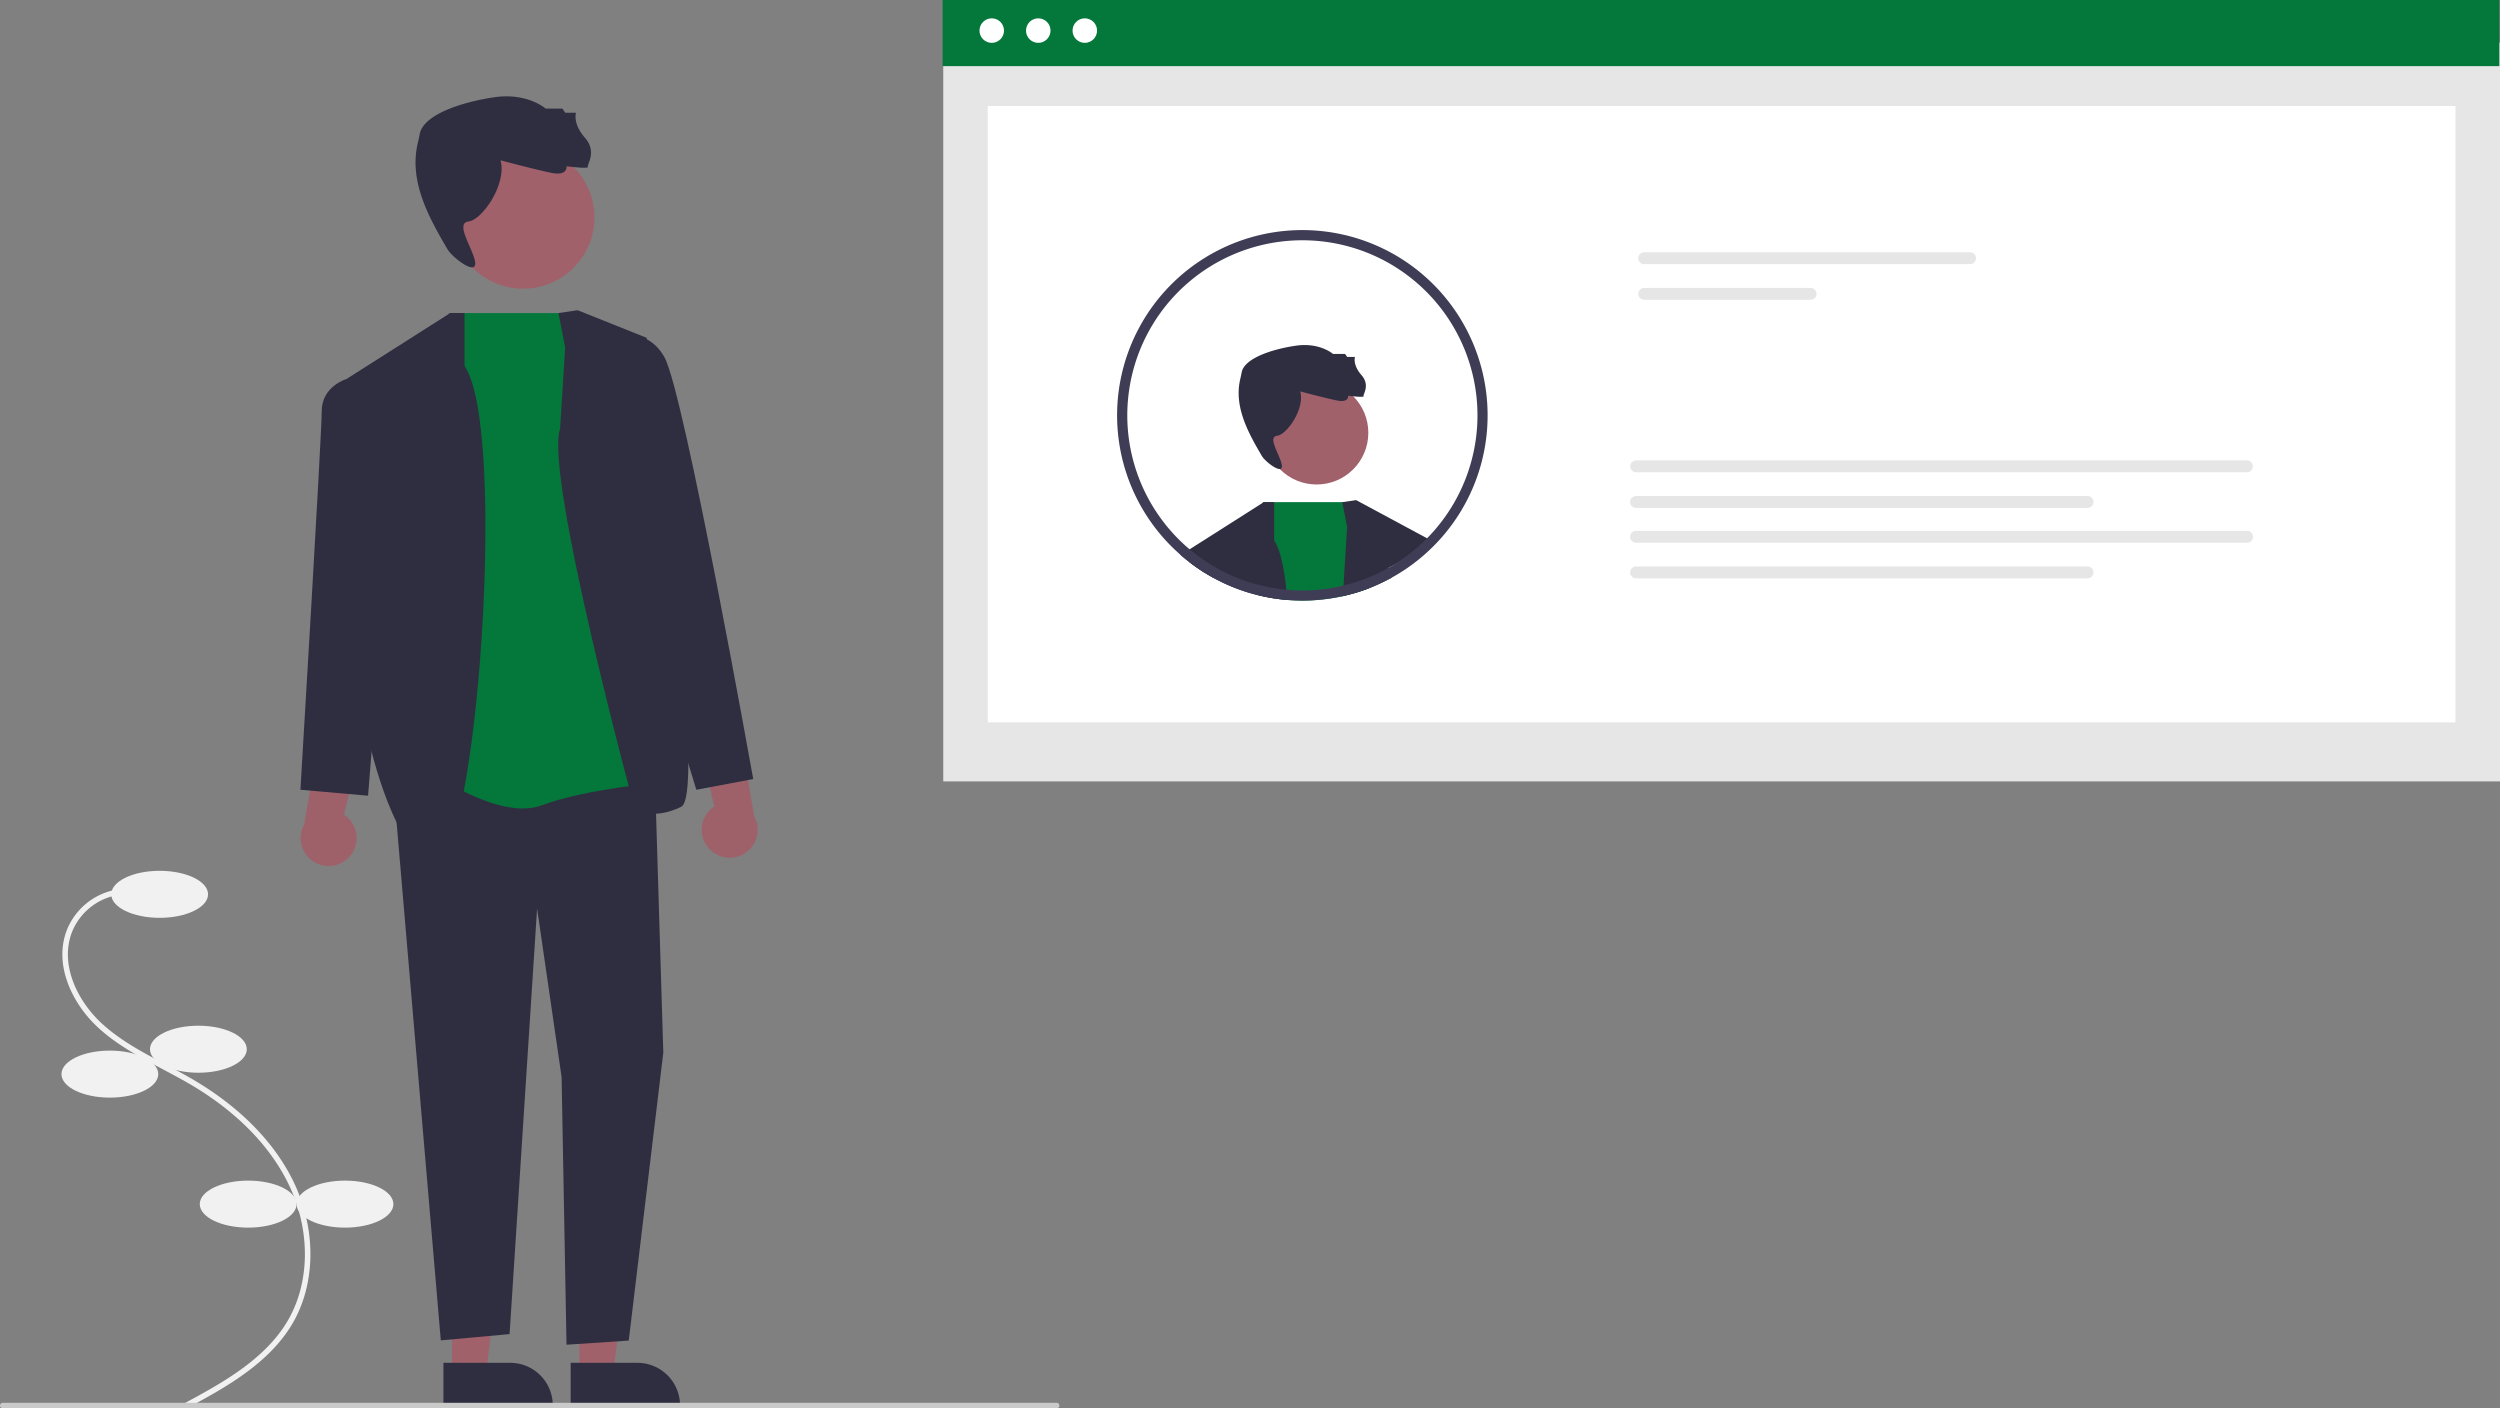 <svg xmlns="http://www.w3.org/2000/svg" width="903.807" height="509.145" data-name="Layer 1"><rect width="100%" height="100%" fill="#808080" stroke="none"/><path fill="#f1f1f1" d="m68 508.89-.952-1.758c12.753-6.898 28.626-15.481 36.916-29.568 8.172-13.886 8.356-32.742.479-49.21-6.704-14.016-19.018-26.573-35.612-36.314-3.273-1.92-6.708-3.742-10.031-5.503-8.032-4.256-16.336-8.658-23.184-14.903-9.432-8.6-16.568-23.034-11.25-35.89a23.856 23.856 0 0 1 20.678-14.468l.113 1.997a21.86 21.86 0 0 0-18.948 13.248c-4.942 11.947 1.839 25.505 10.754 33.636 6.661 6.073 14.852 10.415 22.774 14.613 3.341 1.77 6.797 3.602 10.107 5.546 16.939 9.943 29.527 22.798 36.403 37.174 8.16 17.06 7.946 36.637-.56 51.089-8.572 14.566-24.716 23.297-37.688 30.312z"/><ellipse cx="57.72" cy="323.317" fill="#f1f1f1" rx="17.5" ry="8.5"/><ellipse cx="71.72" cy="379.317" fill="#f1f1f1" rx="17.5" ry="8.5"/><ellipse cx="39.72" cy="388.317" fill="#f1f1f1" rx="17.5" ry="8.5"/><ellipse cx="89.72" cy="435.317" fill="#f1f1f1" rx="17.5" ry="8.5"/><ellipse cx="124.72" cy="435.317" fill="#f1f1f1" rx="17.5" ry="8.5"/><path fill="#e6e6e6" d="M341.011 15.429h562.796v267.056H341.011z" data-name="Rectangle 62"/><path fill="#fff" d="M357.104 38.33h530.61v222.814h-530.61z" data-name="Rectangle 75"/><path fill="#04773b" d="M340.771 0h562.796v23.909H340.771z" data-name="Rectangle 80"/><circle cx="358.539" cy="11.059" r="4.431" fill="#fff" data-name="Ellipse 90"/><circle cx="375.359" cy="11.059" r="4.431" fill="#fff" data-name="Ellipse 91"/><circle cx="392.18" cy="11.059" r="4.431" fill="#fff" data-name="Ellipse 92"/><path fill="#e6e6e6" d="M594.432 91.208a2.147 2.147 0 0 0 0 4.294h117.804a2.147 2.147 0 0 0 0-4.294z" data-name="Path 142"/><path fill="#e6e6e6" d="M594.432 104.09a2.147 2.147 0 0 0 0 4.294h60.142a2.147 2.147 0 0 0 0-4.294z" data-name="Path 143"/><path fill="#e6e6e6" d="M591.468 166.444a2.147 2.147 0 0 0 0 4.293h220.883a2.147 2.147 0 0 0 0-4.293z" data-name="Path 142"/><path fill="#e6e6e6" d="M591.468 179.326a2.147 2.147 0 0 0 0 4.294h163.22a2.147 2.147 0 0 0 0-4.294z" data-name="Path 143"/><path fill="#e6e6e6" d="M591.468 191.917a2.147 2.147 0 0 0 0 4.294h220.883a2.147 2.147 0 0 0 0-4.294z" data-name="Path 142"/><path fill="#e6e6e6" d="M591.468 204.8a2.147 2.147 0 0 0 0 4.294h163.22a2.147 2.147 0 0 0 0-4.294z" data-name="Path 143"/><circle cx="475.989" cy="156.462" r="18.694" fill="#a0616a"/><path fill="#2f2e41" d="M470.069 141.507s8.724 2.337 13.242 3.271 4.05-1.713 4.05-1.713 5.92.779 5.609.155 2.492-3.894-.78-7.633-2.336-6.543-2.336-6.543h-2.804l-.78-1.09h-4.361s-4.823-4.23-13.391-2.983-18.701 4.54-19.636 9.681a45.177 45.177 0 0 1-.487 2.29c-2.343 9.892 2.635 19.147 7.798 27.903 1.27 2.152 7.407 6.844 7.25 3.625s-5.525-10.45-1.786-10.917 10.126-9.97 8.412-16.046z"/><path fill="#04773b" d="M465.384 216.898a65.38 65.38 0 0 1-10.7-1.758l.198-3.728 1.637-29.642.014-.228h32.93l5.169 27.293.697 3.683a64.107 64.107 0 0 1-4.152 1.47c-.016 0-.016.015-.03.015a72.877 72.877 0 0 1-5.942 1.576 68.558 68.558 0 0 1-8.062 1.243 62.045 62.045 0 0 1-6.303.303c-1.82 0-3.653-.076-5.456-.227z"/><path fill="#2f2e41" d="M444.213 211.624a68.695 68.695 0 0 1-3.986-1.894l-.56-.288a42.73 42.73 0 0 1-1.152-.622q-.773-.432-1.5-.863c-.47-.273-.955-.561-1.425-.85-.03-.014-.045-.03-.075-.03-1.637-1.045-3.244-2.121-4.79-3.288l-.773-.59-.272-4.365.394-.243 26.445-16.821.363-.228.03-.015 3.728.015v13.882c2.107 3.046 3.531 9.426 4.41 17.776a211 211 0 0 1 .334 3.698 65.38 65.38 0 0 1-10.7-1.758 15.07 15.07 0 0 1-1.12-.273 62.702 62.702 0 0 1-6.517-2.091c-.652-.243-1.288-.5-1.925-.758l-.06-.03c-.273-.122-.576-.243-.85-.364z"/><path fill="#2f2e41" d="M438.515 208.82q-.773-.432-1.5-.863c-.47-.273-.955-.561-1.425-.85-.03-.014-.045-.03-.075-.03-1.637-1.045-3.244-2.121-4.79-3.288l-.773-.59c-.12-.107-.242-.198-.378-.304a46.233 46.233 0 0 1-2.819-2.334c-.045-.03-.075-.076-.121-.106a10.422 10.422 0 0 1 3.046-1.621l1.076.318 7.668 2.303.045 3.107zm64.573.046c-.455.242-.91.485-1.364.712-.106.06-.197.106-.288.152-.606.303-1.197.606-1.803.894-.015.015-.046.015-.046.03-.03.015-.075.03-.106.045a67.37 67.37 0 0 1-4.152 1.819 64.107 64.107 0 0 1-4.152 1.47c-.016 0-.016.015-.03.015a72.877 72.877 0 0 1-5.942 1.576 12.506 12.506 0 0 1 .486-3.682l.015-.213 1.303-21.095-1.743-9.047 5.001-.742 27.506 14.806s-3.031 3.03-15.473 9.486c-1.1.571.515 2.47.788 3.774z"/><path fill="#3f3d56" d="M476.81 213.185c-1.97.182-3.97.273-5.97.273-1.94 0-3.865-.076-5.79-.258a211 211 0 0 1 .334 3.698c1.803.151 3.637.227 5.456.227a62.045 62.045 0 0 0 6.304-.303 68.558 68.558 0 0 0 8.061-1.243 12.506 12.506 0 0 1 .486-3.682l.015-.213a62.996 62.996 0 0 1-8.895 1.5zm57.268-85.047a66.972 66.972 0 1 0-115.733 63.618 66.288 66.288 0 0 0 1.864 2.243c.06.06.09.106.136.152a63.82 63.82 0 0 0 4.986 5.137c.424.394.863.788 1.303 1.167.046.03.076.076.121.106a46.82 46.82 0 0 0 2.819 2.334c.136.106.258.197.378.303l.774.591c1.545 1.167 3.152 2.243 4.789 3.288.03 0 .045.016.075.03.47.289.955.577 1.425.85q.728.431 1.5.863c.379.212.773.425 1.152.622l.56.288a68.721 68.721 0 0 0 3.986 1.894c.273.121.576.242.849.363l.06.03c.637.258 1.273.516 1.925.759a62.702 62.702 0 0 0 6.516 2.09c.379.107.743.198 1.122.274a65.38 65.38 0 0 0 10.699 1.758c1.803.151 3.637.227 5.456.227a62.045 62.045 0 0 0 6.303-.303 68.558 68.558 0 0 0 8.062-1.243c2.001-.44 3.987-.97 5.941-1.576.015 0 .015-.015.03-.015a64.59 64.59 0 0 0 4.153-1.47 67.38 67.38 0 0 0 4.152-1.819c.03-.015.076-.03.106-.045 0-.015.03-.015.046-.03.606-.288 1.197-.591 1.803-.894.091-.046.182-.091.288-.152.455-.227.909-.47 1.364-.712.03-.015.045-.03.075-.046a70.307 70.307 0 0 0 3.547-2.106c.318-.197.636-.394.955-.622a21 21 0 0 0 1.363-.924c.592-.41 1.182-.833 1.759-1.273a4.68 4.68 0 0 0 .545-.409 57.746 57.746 0 0 0 4.076-3.364 66.914 66.914 0 0 0 18.67-71.984zm-19.806 68.074a64.792 64.792 0 0 1-5.152 4.364 23.6 23.6 0 0 1-1.212.88c-.395.302-.789.59-1.198.863a25.59 25.59 0 0 1-1.06.712c-.031.03-.076.046-.107.076-.258.182-.53.349-.788.515-.803.5-1.637 1-2.455 1.47-.197.106-.379.228-.576.334-.106.06-.212.12-.333.181-.455.258-.91.485-1.364.728-.06.045-.136.06-.197.106a.112.112 0 0 0-.06.03c-.319.167-.637.319-.955.47-.273.137-.53.273-.804.394a67.268 67.268 0 0 1-3.38 1.5 60.716 60.716 0 0 1-3.636 1.334c-.303.106-.622.227-.94.318-1.44.455-2.879.864-4.35 1.197a62.996 62.996 0 0 1-8.894 1.5c-1.97.183-3.971.274-5.971.274-1.94 0-3.865-.076-5.79-.258a62.373 62.373 0 0 1-10.168-1.788l-.38-.091a58.11 58.11 0 0 1-8.016-2.728c-.136-.06-.288-.106-.409-.167-.152-.06-.288-.106-.41-.167-.15-.06-.287-.12-.423-.181a67.796 67.796 0 0 1-3.35-1.607l-.515-.273a45.88 45.88 0 0 1-2.91-1.636 18.143 18.143 0 0 1-1.015-.606c-.379-.228-.758-.47-1.122-.713l-.272-.181c-.849-.576-1.712-1.152-2.53-1.773-.576-.425-1.137-.834-1.698-1.273a19.368 19.368 0 0 1-1.076-.864c-.227-.167-.454-.364-.682-.561-.303-.258-.606-.515-.909-.788-.47-.379-.91-.803-1.334-1.197a60.23 60.23 0 0 1-4.834-5.001c-.515-.576-1-1.152-1.47-1.758a3.647 3.647 0 0 1-.303-.379 63.298 63.298 0 1 1 93.048 6.744z"/><path fill="#a0616a" d="m163.436 496.698 12.26-.001 5.832-47.288-18.094.001.002 47.288z"/><path fill="#2f2e41" d="M160.309 492.695h24.145a15.387 15.387 0 0 1 15.387 15.385v.5l-39.531.002z"/><path fill="#a0616a" d="m209.436 496.698 12.26-.001 5.832-47.288-18.094.001.002 47.288z"/><path fill="#2f2e41" d="M206.309 492.695h24.145a15.387 15.387 0 0 1 15.387 15.385v.5l-39.531.002z"/><path fill="#9e616a" d="M126.237 309.84a10.056 10.056 0 0 0-1.884-15.304l8.518-34.705-17.492 6.233-5.407 32.001a10.11 10.11 0 0 0 16.265 11.775zm130.141-3a10.056 10.056 0 0 1 1.883-15.304l-8.518-34.705 17.492 6.233 5.407 32.001a10.11 10.11 0 0 1-16.264 11.775z"/><path fill="#2f2e41" d="m142.367 285.513 16.993 199.065 24.864-2.267 9.951-153.85 8.858 60.918 1.774 96.766 22.5-1.5 12.494-104.1-3.065-100.817-85.417-8.65-8.952 14.435z"/><circle cx="189.112" cy="78.582" r="25.786" fill="#a0616a"/><path fill="#2f2e41" d="M180.947 57.954s12.033 3.223 18.265 4.512 5.586-2.363 5.586-2.363 8.166 1.074 7.736.215 3.438-5.372-1.074-10.53-3.223-9.025-3.223-9.025h-3.868l-1.075-1.504h-6.016s-6.652-5.833-18.471-4.114-25.795 6.263-27.084 13.354a62.07 62.07 0 0 1-.673 3.16c-3.231 13.643 3.635 26.408 10.757 38.486 1.75 2.968 10.217 9.44 10 5s-7.621-14.414-2.464-15.058 13.967-13.753 11.604-22.133z"/><path fill="#04773b" d="M162.28 113.176h45.411l32.11 169.575s-27.994 2.394-43.994 8.394-42.598-13.706-42.598-13.706z"/><path fill="#2f2e41" d="M167.949 132.326v-19.15l-5.142-.03-37.567 23.884 8.152 130.863s9.648 43.658 24.281 43.205 25.918-156.09 10.276-178.772z"/><path fill="#2f2e41" d="m137.307 140.645-12.067-3.615s-8.933 2.615-8.933 11.615-7.697 136.868-7.697 136.868l24.451 2.161 5.246-65.029zm67-15-2.405-12.469 6.905-1.03 25 10s22.5 164.5 12.5 169.5-16.752 1.125-16.752 1.125-32.891-121.326-27.07-137.726z"/><path fill="#2f2e41" d="m216.307 124.645 4.267-1.857s12.523-6.206 19.628 6.326 32.105 152.531 32.105 152.531l-20.57 3.868-15.379-50.384z"/><path fill="#cacaca" d="M382 509.145H1a1 1 0 1 1 0-2h381a1 1 0 0 1 0 2z"/></svg>